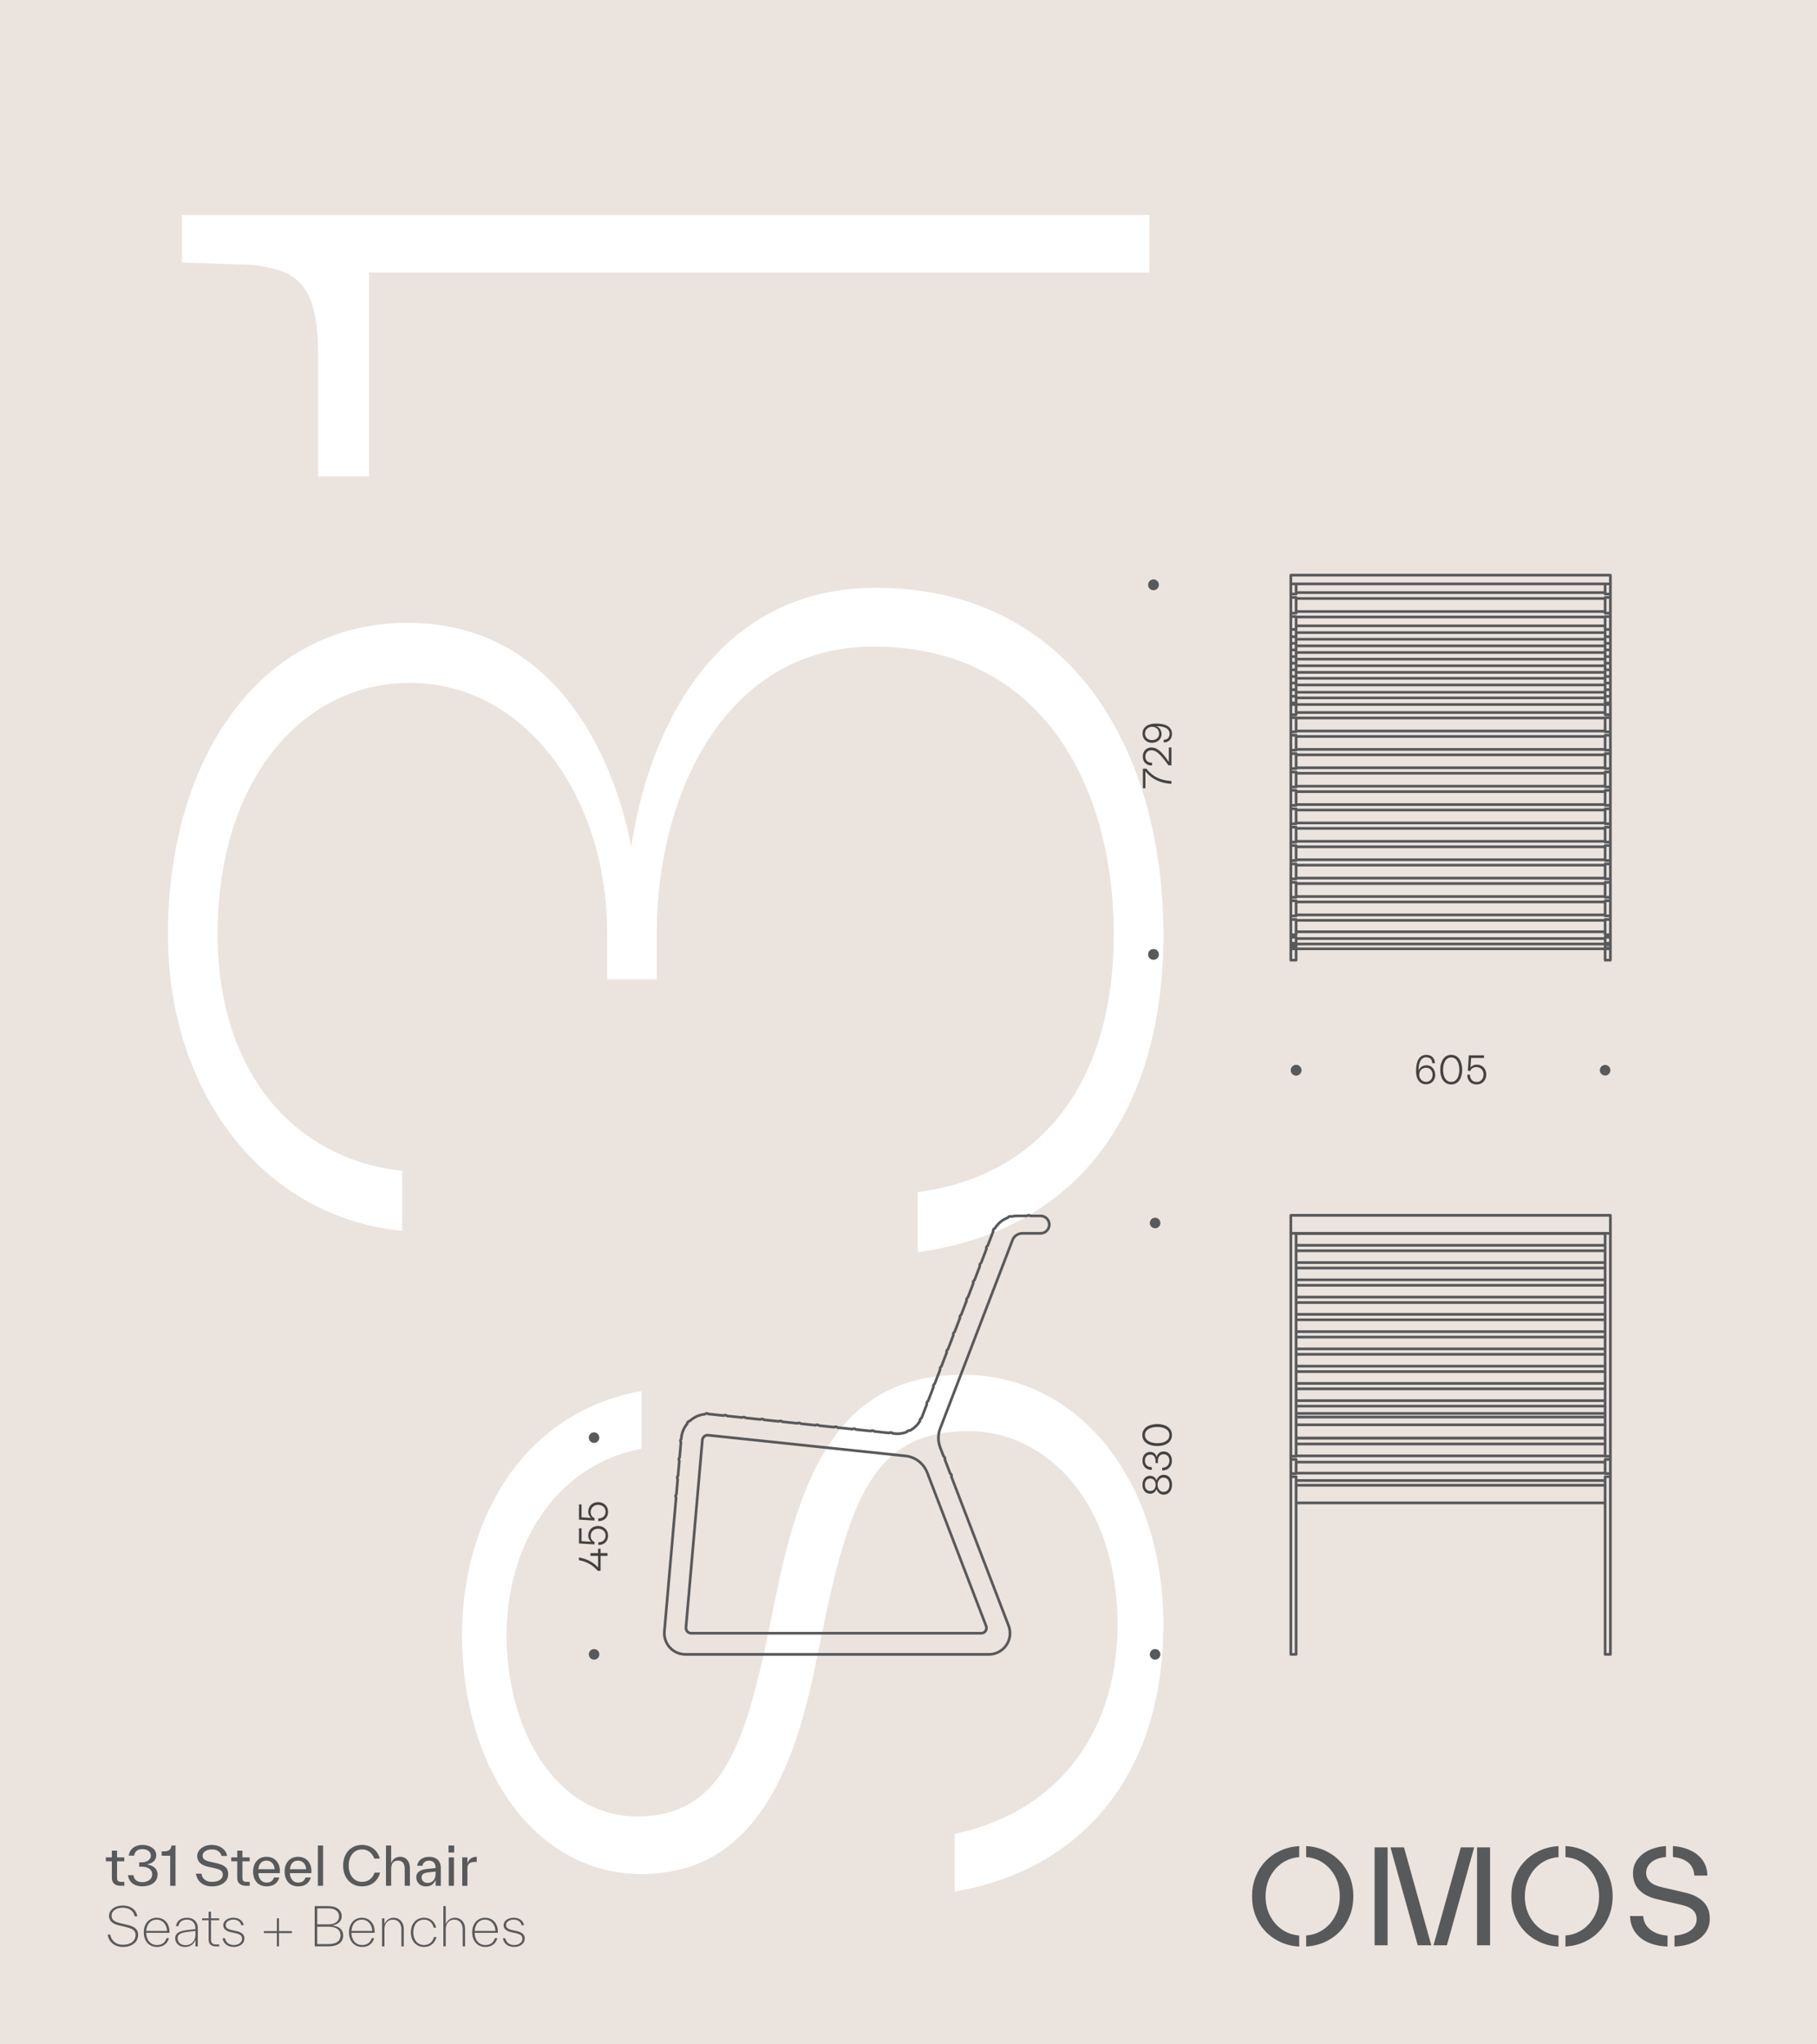 <?xml version="1.0" encoding="UTF-8"?>
<svg id="Layer_1" data-name="Layer 1" xmlns="http://www.w3.org/2000/svg" viewBox="0 0 960 1080">
  <defs>
    <style>
      .cls-1 {
        fill: #58595b;
      }

      .cls-2 {
        fill: #434242;
      }

      .cls-3 {
        fill: #fff;
      }

      .cls-4 {
        fill: #ebe3de;
      }

      .cls-5 {
        fill: none;
        stroke: #58595b;
        stroke-linecap: round;
        stroke-linejoin: round;
        stroke-width: 1.42px;
      }
    </style>
  </defs>
  <rect id="Rectangle_975" data-name="Rectangle 975" class="cls-4" width="960" height="1080"/>
  <g>
    <path class="cls-3" d="M504.37,999.26v-30.41c58.51-12.56,86.09-58.17,86.09-110.38,0-64.78-37.66-102.45-78.69-102.45-46.41,0-60.53,29.74-74.65,93.2l-7.4,35.69c-12.11,56.18-34.3,105.1-90.79,105.1s-94.83-56.18-94.83-126.25c0-60.15,31.61-117.65,94.83-128.89v30.4c-47.08,9.25-71.29,52.88-71.29,98.49,0,49.57,25.56,95.84,69.27,95.84s55.82-37.68,67.25-88.57l7.4-35.69c15.47-72.05,41.03-109.06,97.52-109.06,60.53,0,105.59,55.52,105.59,132.2s-41.03,128.89-110.3,140.79Z"/>
    <path class="cls-3" d="M484.87,661.5v-31.73c65.24-8.59,103.57-58.17,103.57-136.16s-37.66-152.03-127.11-152.03c-78.01,0-114.33,78-114.33,151.36v24.46h-26.23v-24.46c0-72.71-43.72-132.2-104.25-132.2-56.49,0-101.55,50.9-101.55,132.86,0,74.03,41.7,118.98,97.52,124.93v31.73c-73.31-7.27-123.75-72.71-123.75-156.65,0-92.54,48.42-164.58,126.44-164.58s108.95,70.06,118.37,118.32c7.4-51.56,38.33-136.82,129.13-136.82,104.24,0,152,87.25,152,183.09s-47.08,156.65-129.8,167.89Z"/>
    <path class="cls-3" d="M195,143.95v107.74h-26.9v-62.79c0-38.34-10.09-45.61-33.63-48.91l-38.33-1.32v-25.12h511.13v30.4H195Z"/>
  </g>
  <g>
    <path class="cls-1" d="M59.1,992.12v-8.82h-3.16v-2.07h3.16v-3.56h2.74v3.56h3.81v2.07h-3.81v8.82c0,1.6.81,2.04,2.18,2.04h1.68v2.07h-1.96c-2.6,0-4.65-1.26-4.65-4.12Z"/>
    <path class="cls-1" d="M67.64,990.61h2.86c.25,2.18,1.76,3.72,4.7,3.72,2.27,0,5.21-1.12,5.21-4.2,0-2.69-2.49-4-5.54-4h-1.32v-2.3h1.32c3,0,4.84-1.57,4.84-3.56s-1.74-3.42-4.54-3.42c-2.6,0-4.06,1.4-4.26,3.44h-2.86c.34-3.56,3.53-5.66,7.11-5.66,4.03,0,7.39,2.1,7.39,5.4s-2.69,4.48-4.96,4.93c2.3.28,5.66,1.62,5.66,5.26,0,4.2-3.75,6.3-8.06,6.3s-7.17-2.3-7.56-5.94Z"/>
    <path class="cls-1" d="M89.93,980.36h-4.51v-2.3h.95c2.77,0,3.7-.84,4.12-2.46l.17-.64h2.07v21.28h-2.8v-15.88Z"/>
    <path class="cls-1" d="M103.51,989.82h2.94c.39,2.88,2.6,4.34,5.46,4.34,3.75,0,5.8-1.57,5.8-3.78,0-2.32-1.71-2.88-5.12-3.64l-2.66-.59c-3.33-.73-5.74-2.41-5.74-5.6,0-3.39,3.39-5.91,7.67-5.91s7.53,2.35,8.15,5.85h-2.94c-.67-2.44-2.63-3.47-5.21-3.47s-4.82,1.29-4.82,3.25,1.37,2.69,4.65,3.42l2.66.59c4.28.95,6.22,2.46,6.22,5.8,0,3.81-3.44,6.47-8.65,6.47-4.51,0-7.76-2.55-8.4-6.72Z"/>
    <path class="cls-1" d="M125.35,992.12v-8.82h-3.16v-2.07h3.16v-3.56h2.74v3.56h3.81v2.07h-3.81v8.82c0,1.6.81,2.04,2.18,2.04h1.68v2.07h-1.96c-2.6,0-4.65-1.26-4.65-4.12Z"/>
    <path class="cls-1" d="M133.72,988.73c0-4.56,2.66-7.81,7.11-7.81,4.2,0,7.06,2.97,7.06,7.59,0,.28-.03.67-.06,1.04h-11.34c.22,3.25,1.88,4.98,4.37,4.98,2.18,0,3.33-1.01,3.89-2.69h2.8c-.87,3.19-3.3,4.7-6.69,4.7-4.54,0-7.14-3.3-7.14-7.81ZM145.09,987.47c-.17-2.69-1.79-4.54-4.26-4.54s-3.98,1.54-4.31,4.54h8.57Z"/>
    <path class="cls-1" d="M150.38,988.73c0-4.56,2.66-7.81,7.11-7.81,4.2,0,7.06,2.97,7.06,7.59,0,.28-.03.67-.06,1.04h-11.34c.22,3.25,1.88,4.98,4.37,4.98,2.18,0,3.33-1.01,3.89-2.69h2.8c-.87,3.19-3.3,4.7-6.69,4.7-4.54,0-7.14-3.3-7.14-7.81ZM161.75,987.47c-.17-2.69-1.79-4.54-4.26-4.54s-3.98,1.54-4.31,4.54h8.57Z"/>
    <path class="cls-1" d="M167.96,974.95h2.74v21.28h-2.74v-21.28Z"/>
    <path class="cls-1" d="M181.29,985.59c0-6.55,4.2-10.95,9.94-10.95,4.87,0,8.34,2.97,9.44,7.22h-2.94c-1.01-2.77-3.08-4.84-6.5-4.84-4.23,0-7,3.53-7,8.57s2.91,8.57,6.92,8.57c3.44,0,5.68-1.79,6.75-4.87h2.94c-1.43,4.82-4.87,7.25-9.69,7.25-5.6,0-9.86-4.37-9.86-10.95Z"/>
    <path class="cls-1" d="M203.92,974.95h2.74v9.32c.67-1.76,2.13-3.36,4.7-3.36,3.39,0,5.21,2.6,5.21,5.96v9.35h-2.74v-8.93c0-3.05-1.4-4.37-3.58-4.37s-3.58,1.34-3.58,4.42v8.88h-2.74v-21.28Z"/>
    <path class="cls-1" d="M219.93,991.73c0-3.5,3.5-4.17,6.19-4.45l4.03-.42v-.31c0-1.96-1.09-3.61-3.47-3.61-2.1,0-3.28,1.29-3.47,2.72h-2.8c.34-2.83,2.74-4.73,6.27-4.73,4.56,0,6.22,2.86,6.22,5.66v9.66h-2.74v-3.08c-1.04,2.1-2.27,3.39-5.18,3.39s-5.04-2.04-5.04-4.82ZM225.98,994.72c2.77,0,4.17-2.18,4.17-4.87v-1.12l-3,.31c-2.07.22-4.42.5-4.42,2.69,0,1.93,1.51,3,3.25,3Z"/>
    <path class="cls-1" d="M236.98,974.95h2.97v3.7h-2.97v-3.7ZM237.1,981.23h2.74v15.01h-2.74v-15.01Z"/>
    <path class="cls-1" d="M244.21,981.23h2.74v3.22c.67-2.1,2.16-3.53,4.93-3.53v2.72h-.84c-2.74,0-4.09.87-4.09,3.56v9.04h-2.74v-15.01Z"/>
    <path class="cls-1" d="M56.89,1022.02h1.4c.45,3.33,3.22,5.38,6.61,5.38,4.23,0,6.72-2.13,6.72-5.21,0-2.52-1.82-3.47-5.99-4.4l-2.32-.53c-3.02-.67-5.71-1.93-5.71-5.18,0-3,3-5.43,7.22-5.43s7.17,2.16,7.73,5.71h-1.4c-.53-2.94-3.05-4.56-6.33-4.56-3.47,0-5.88,1.76-5.88,4.2s1.82,3.39,5.43,4.17l2.32.53c4.48.98,6.3,2.52,6.3,5.4,0,3.75-3.11,6.44-8.09,6.44-4.26,0-7.42-2.58-8.01-6.52Z"/>
    <path class="cls-1" d="M75.96,1020.81c0-4.65,2.88-7.7,6.8-7.7s6.78,2.86,6.78,7.42c0,.22,0,.28-.03.56h-12.26c.11,4.06,2.44,6.44,5.66,6.44,2.69,0,4.34-1.34,5.07-3.64h1.29c-.87,3.14-3.25,4.65-6.36,4.65-4.03,0-6.94-2.97-6.94-7.73ZM88.25,1020.09c-.11-3.42-2.32-5.99-5.49-5.99s-5.24,2.38-5.49,5.99h10.98Z"/>
    <path class="cls-1" d="M92.56,1023.92c0-3.3,3.53-3.95,6.44-4.31l4.26-.5v-.36c0-2.3-1.26-4.65-4.48-4.65-2.91,0-4.31,1.68-4.48,3.44h-1.29c.25-2.52,2.3-4.42,5.77-4.42,4.12,0,5.74,2.83,5.74,5.38v9.74h-1.26v-3.44c-.87,2.1-2.49,3.75-5.63,3.75-2.91,0-5.07-1.96-5.07-4.62ZM97.97,1027.62c3.47,0,5.29-2.52,5.29-5.68v-1.85l-3.47.39c-3.08.36-5.94.84-5.94,3.44,0,2.32,1.9,3.7,4.12,3.7Z"/>
    <path class="cls-1" d="M110.23,1024.68v-10.25h-3.44v-1.01h3.44v-3.5h1.26v3.5h4.31v1.01h-4.31v10.25c0,1.82.9,2.55,2.6,2.55h1.74v1.01h-1.85c-2.3,0-3.75-1.18-3.75-3.56Z"/>
    <path class="cls-1" d="M117.57,1023.95h1.29c.53,2.44,2.46,3.58,4.68,3.58,2.74,0,4.34-1.57,4.34-3.28,0-1.93-1.26-2.52-3.95-3.11l-1.51-.31c-2.38-.5-4.45-1.43-4.45-3.78s2.38-3.95,5.35-3.95c2.55,0,4.98,1.32,5.46,3.95h-1.29c-.39-1.96-2.24-2.97-4.17-2.97-2.1,0-4.06,1.06-4.06,2.88s1.6,2.32,3.75,2.8l1.51.31c3.05.64,4.62,1.71,4.62,4.06,0,2.52-2.35,4.4-5.6,4.4s-5.46-1.71-5.96-4.59Z"/>
    <path class="cls-1" d="M146.29,1021.21h-6.86v-1.04h6.86v-6.75h1.09v6.75h6.86v1.04h-6.86v7.03h-1.09v-7.03Z"/>
    <path class="cls-1" d="M166.29,1006.95h7.14c4.54,0,7.11,2.18,7.11,5.32,0,2.91-2.21,4.51-5.24,4.96,3.78.22,6.02,2.13,6.02,5.26,0,3.64-2.83,5.74-7.9,5.74h-7.14v-21.28ZM173.43,1016.61c3.56,0,5.71-1.57,5.71-4.23s-2.16-4.23-5.71-4.23h-5.82v8.46h5.82ZM173.45,1027.03c4.37,0,6.47-1.74,6.47-4.59s-2.13-4.62-6.47-4.62h-5.85v9.21h5.85Z"/>
    <path class="cls-1" d="M184.37,1020.81c0-4.65,2.88-7.7,6.8-7.7s6.78,2.86,6.78,7.42c0,.22,0,.28-.03.56h-12.26c.11,4.06,2.44,6.44,5.66,6.44,2.69,0,4.34-1.34,5.07-3.64h1.29c-.87,3.14-3.25,4.65-6.36,4.65-4.03,0-6.94-2.97-6.94-7.73ZM196.67,1020.09c-.11-3.42-2.32-5.99-5.49-5.99s-5.24,2.38-5.49,5.99h10.98Z"/>
    <path class="cls-1" d="M201.85,1013.42h1.26v3.14c.76-2.02,2.49-3.44,4.87-3.44,3,0,5.35,2.27,5.35,5.85v9.27h-1.26v-9.04c0-3.3-1.96-5.1-4.48-5.1s-4.48,1.82-4.48,5.12v9.02h-1.26v-14.81Z"/>
    <path class="cls-1" d="M217.08,1020.81c0-4.62,2.83-7.7,7-7.7,3.33,0,5.57,2.07,6.38,5.21h-1.32c-.64-2.46-2.35-4.23-5.07-4.23-3.53,0-5.71,2.77-5.71,6.72s2.18,6.72,5.71,6.72c2.69,0,4.51-1.65,5.24-4.23h1.32c-.84,3.22-3.3,5.24-6.55,5.24-4.17,0-7-3.08-7-7.73Z"/>
    <path class="cls-1" d="M234.24,1006.95h1.26v9.6c.76-2.02,2.49-3.44,4.87-3.44,3,0,5.35,2.27,5.35,5.85v9.27h-1.26v-9.04c0-3.3-1.96-5.1-4.48-5.1s-4.48,1.82-4.48,5.12v9.02h-1.26v-21.28Z"/>
    <path class="cls-1" d="M249.47,1020.81c0-4.65,2.88-7.7,6.8-7.7s6.78,2.86,6.78,7.42c0,.22,0,.28-.03.56h-12.26c.11,4.06,2.44,6.44,5.66,6.44,2.69,0,4.34-1.34,5.07-3.64h1.29c-.87,3.14-3.25,4.65-6.36,4.65-4.03,0-6.94-2.97-6.94-7.73ZM261.76,1020.09c-.11-3.42-2.32-5.99-5.49-5.99s-5.24,2.38-5.49,5.99h10.98Z"/>
    <path class="cls-1" d="M265.68,1023.95h1.29c.53,2.44,2.46,3.58,4.68,3.58,2.74,0,4.34-1.57,4.34-3.28,0-1.93-1.26-2.52-3.95-3.11l-1.51-.31c-2.38-.5-4.45-1.43-4.45-3.78s2.38-3.95,5.35-3.95c2.55,0,4.98,1.32,5.46,3.95h-1.29c-.39-1.96-2.24-2.97-4.17-2.97-2.1,0-4.06,1.06-4.06,2.88s1.6,2.32,3.75,2.8l1.51.31c3.05.64,4.62,1.71,4.62,4.06,0,2.52-2.35,4.4-5.6,4.4s-5.46-1.71-5.96-4.59Z"/>
  </g>
  <g>
    <path class="cls-2" d="M748.16,565.67c0-5.17,1.74-8.4,5.44-8.4,3.21,0,4.53,2.27,4.53,4.38h-1.41c-.04-1.75-1.03-3.11-3.19-3.11-2.79,0-4.08,2.84-4.04,7.19.4-1.77,2.23-2.97,4.13-2.95,3.35.02,4.68,2.79,4.68,5.08,0,2.68-1.81,4.95-4.91,4.95-2.48,0-5.24-1.63-5.24-7.15ZM756.89,567.8c0-2.06-1.29-3.74-3.37-3.74-1.76,0-3.66,1.09-3.68,3.81,0,1.52,1.16,3.65,3.61,3.65,2.05,0,3.44-1.61,3.44-3.72Z"/>
    <path class="cls-2" d="M760.94,565.15c0-4.24,1.92-7.9,5.8-7.9s5.8,3.65,5.8,7.9-1.9,7.74-5.8,7.74-5.8-3.49-5.8-7.74ZM771.03,565.19c0-3.06-1.09-6.56-4.28-6.56s-4.31,3.49-4.31,6.56,1.14,6.35,4.31,6.35,4.28-3.4,4.28-6.35Z"/>
    <path class="cls-2" d="M775.24,567.73h1.41c-.02,1.7.8,3.86,3.59,3.86,2.3,0,3.57-1.88,3.57-3.99,0-1.68-1.03-3.88-3.86-3.88-1.72,0-2.74,1-3.19,2.09l-1.23-.16.49-8.12h8.03v1.36h-6.8l-.33,5.08c.56-.75,1.67-1.54,3.28-1.54,3.21,0,5.06,2.38,5.06,5.22s-1.94,5.24-5.02,5.24c-3.7,0-5.13-2.77-5-5.15Z"/>
  </g>
  <g>
    <path class="cls-2" d="M605.68,406.11c3.63,4.53,7.8,6.16,13.23,6.51v1.47c-5.36-.31-10.26-2.21-13.75-6.69v9.01h-1.32v-10.31h1.84Z"/>
    <path class="cls-2" d="M608.31,394.89c2.75-.02,5.2,1.67,9.24,7.61v-7.61h1.36v9.44h-1.54c-4.67-6.49-6.74-7.99-9.05-7.99-1.88,0-3.18,1.32-3.18,3.35,0,2.25,1.61,3.3,3.56,3.26v1.45c-2.06.13-4.88-1.07-4.9-4.8,0-2.65,1.79-4.71,4.51-4.71Z"/>
    <path class="cls-2" d="M610.81,382.26c5.17,0,8.4,1.74,8.4,5.44,0,3.21-2.27,4.53-4.38,4.53v-1.41c1.75-.04,3.11-1.03,3.11-3.19,0-2.79-2.86-4.08-7.21-4.04,1.77.4,2.97,2.23,2.97,4.13-.05,3.35-2.79,4.69-5.08,4.69-2.68,0-4.97-1.83-4.97-4.91,0-2.48,1.66-5.24,7.17-5.24ZM608.67,390.99c2.06,0,3.74-1.29,3.74-3.37,0-1.76-1.09-3.68-3.81-3.68-1.52,0-3.68,1.16-3.65,3.59,0,2.07,1.59,3.46,3.72,3.46Z"/>
  </g>
  <g>
    <path class="cls-2" d="M614.8,789.61c-1.86,0-3.27-1.36-3.77-2.92-.52,1.41-1.68,2.43-3.38,2.43-2.43,0-4.04-1.96-4.04-4.75.02-2.86,1.66-4.75,4.04-4.75,1.7,0,2.86,1.03,3.38,2.43.5-1.61,1.93-2.95,3.77-2.95,2.65,0,4.47,2.16,4.42,5.2.05,3.12-1.77,5.33-4.42,5.31ZM607.76,781.09c-1.52,0-2.86.94-2.86,3.26s1.36,3.3,2.86,3.3c1.72,0,2.81-1.29,2.81-3.28s-1.16-3.28-2.81-3.28ZM614.73,780.6c-1.63,0-3.13,1.32-3.13,3.75s1.5,3.79,3.13,3.79c1.82,0,3.15-1.32,3.15-3.77s-1.38-3.77-3.15-3.77Z"/>
    <path class="cls-2" d="M607.67,767.01c1.77,0,3.02,1.05,3.47,2.61.41-1.7,1.82-2.83,3.7-2.83,2.5,0,4.33,1.96,4.33,4.77,0,3.68-2.61,5.35-5.15,5.24v-1.41c1.7.02,3.83-.94,3.83-3.81,0-1.99-1.25-3.35-3.11-3.32-1.59,0-2.93,1.07-2.95,3.5v1.14h-1.27v-1.21c-.04-2.19-1.25-3.26-2.75-3.23-1.59.02-2.86.98-2.86,3.17,0,2.7,2.02,3.46,3.63,3.44v1.43c-2.4.09-4.92-1.32-4.92-4.91,0-2.83,1.72-4.57,4.04-4.57Z"/>
    <path class="cls-2" d="M611.44,763.92c-4.24,0-7.9-1.92-7.9-5.8s3.65-5.8,7.9-5.8,7.74,1.9,7.74,5.8-3.49,5.8-7.74,5.8ZM611.49,753.83c-3.06,0-6.56,1.09-6.56,4.28s3.49,4.31,6.56,4.31,6.35-1.14,6.35-4.31-3.4-4.28-6.35-4.28Z"/>
  </g>
  <g>
    <path class="cls-2" d="M317.32,821.94v7.92h-1.45c-2.65-3.03-5.9-4.93-10.01-5.64v-1.43c4.24.67,7.76,2.61,10.12,5.29v-6.13h-4.02v-1.47h4.02v-2.34h1.34v2.34h3.63v1.47h-3.63Z"/>
    <path class="cls-2" d="M316.1,816.17v-1.41c1.7.02,3.86-.8,3.86-3.59,0-2.3-1.88-3.57-3.99-3.57-1.68,0-3.88,1.03-3.88,3.86,0,1.72,1,2.74,2.09,3.19l-.16,1.23-8.12-.49v-8.03h1.36v6.8l5.08.33c-.75-.56-1.54-1.67-1.54-3.28,0-3.21,2.38-5.06,5.22-5.06s5.24,1.94,5.24,5.02c0,3.7-2.77,5.13-5.15,5Z"/>
    <path class="cls-2" d="M316.1,803.57v-1.41c1.7.02,3.86-.8,3.86-3.59,0-2.3-1.88-3.57-3.99-3.57-1.68,0-3.88,1.03-3.88,3.86,0,1.72,1,2.74,2.09,3.19l-.16,1.23-8.12-.49v-8.03h1.36v6.8l5.08.33c-.75-.56-1.54-1.67-1.54-3.28,0-3.21,2.38-5.06,5.22-5.06s5.24,1.94,5.24,5.02c0,3.7-2.77,5.13-5.15,5Z"/>
  </g>
  <path class="cls-1" d="M682,565.38l.06.56.17.54.27.49.37.43.45.35.51.25.55.14.56.03.56-.09.53-.2.48-.3.41-.39.32-.46.22-.52.11-.55v-.56l-.11-.55-.22-.52-.32-.46-.41-.39-.48-.3-.53-.2-.56-.09-.56.03-.55.14-.51.25-.45.35-.37.43-.27.49-.17.54-.06.56h2.79"/>
  <path class="cls-1" d="M850.84,565.38l-.06-.56-.17-.54-.27-.49-.37-.43-.45-.35-.51-.25-.54-.14-.56-.03-.56.09-.53.2-.48.3-.41.39-.32.46-.22.52-.11.55v.56l.11.55.22.52.32.46.41.39.48.3.53.2.56.09.56-.03.54-.14.51-.25.45-.35.37-.43.27-.49.17-.54.06-.56h-2.79M682,565.38l.06.56.17.54.27.49.37.43.45.35.51.25.55.14.56.03.56-.09.53-.2.48-.3.41-.39.32-.46.22-.52.11-.55v-.56l-.11-.55-.22-.52-.32-.46-.41-.39-.48-.3-.53-.2-.56-.09-.56.03-.55.14-.51.25-.45.35-.37.43-.27.49-.17.54-.06.56h2.79"/>
  <path class="cls-1" d="M609.43,306.15l-.56.06-.54.17-.49.27-.43.37-.35.45-.25.51-.14.55-.03.56.09.56.2.53.3.48.39.41.46.32.52.22.55.11h.56l.55-.11.52-.22.46-.32.39-.41.3-.48.2-.53.09-.56-.03-.56-.14-.55-.25-.51-.35-.45-.43-.37-.49-.27-.54-.17-.56-.06v2.79M609.43,506.99l.56-.06.54-.17.49-.27.43-.37.35-.45.25-.51.14-.55.03-.56-.09-.56-.2-.53-.3-.48-.39-.41-.46-.32-.52-.22-.55-.11h-.56l-.55.11-.52.22-.46.32-.39.41-.3.48-.2.53-.09.56.03.56.14.55.25.51.35.45.43.37.49.27.54.17.56.06v-2.79"/>
  <path class="cls-1" d="M609.43,306.15l-.56.06-.54.17-.49.27-.43.37-.35.45-.25.51-.14.55-.03.56.09.56.2.53.3.48.39.41.46.32.52.22.55.11h.56l.55-.11.52-.22.46-.32.39-.41.3-.48.2-.53.09-.56-.03-.56-.14-.55-.25-.51-.35-.45-.43-.37-.49-.27-.54-.17-.56-.06v2.79M609.43,506.99l.56-.06.54-.17.49-.27.43-.37.35-.45.25-.51.14-.55.03-.56-.09-.56-.2-.53-.3-.48-.39-.41-.46-.32-.52-.22-.55-.11h-.56l-.55.11-.52.22-.46.32-.39.41-.3.48-.2.53-.09.56.03.56.14.55.25.51.35.45.43.37.49.27.54.17.56.06v-2.79"/>
  <path class="cls-1" d="M313.87,876.76l.56-.06.54-.17.49-.27.43-.37.35-.45.25-.51.14-.54.03-.57-.08-.56-.2-.53-.3-.48-.39-.41-.46-.32-.52-.22-.55-.12h-.56l-.55.12-.52.22-.46.32-.39.41-.3.48-.2.53-.08.56.03.57.14.54.25.51.35.45.43.37.49.27.54.17.56.06v-2.79M313.87,756.7l-.56.05-.54.17-.49.27-.43.37-.35.45-.25.51-.14.54-.03.56.08.56.2.53.3.48.39.41.46.32.52.22.55.12h.56l.55-.12.52-.22.46-.32.39-.41.3-.48.2-.53.08-.56-.03-.56-.14-.54-.25-.51-.35-.45-.43-.37-.49-.27-.54-.17-.56-.05v2.79M610.29,876.76l.56-.06.54-.17.49-.27.43-.37.35-.45.25-.51.14-.54.03-.57-.09-.56-.2-.53-.3-.48-.39-.41-.46-.32-.52-.22-.55-.12h-.56l-.55.12-.52.22-.46.32-.39.41-.3.48-.2.53-.09.56.03.57.14.54.25.51.35.45.43.37.49.27.54.17.56.06v-2.79M610.29,643.3l-.56.06-.54.17-.49.27-.43.37-.35.45-.25.51-.14.55-.03.56.09.56.2.53.3.48.39.41.46.32.52.22.55.11h.56l.55-.11.52-.22.46-.32.39-.41.3-.48.2-.53.09-.56-.03-.56-.14-.55-.25-.51-.35-.45-.43-.37-.49-.27-.54-.17-.56-.06v2.79"/>
  <path class="cls-5" d="M850.84,754.65v10M848.05,764.64v-10M682,764.64v-10M684.79,764.64v-10M850.84,769.31v-4.66M848.05,769.31v-4.66M682,769.31v-4.66M684.79,769.31v-4.66M682,769.31v1.69M850.84,769.31v1.69M684.79,769.31h-2.79M850.84,769.31h-2.79M850.84,778.43v-7.43M848.05,778.43v-7.43M848.05,770.99h2.79M682,778.43v-7.43M684.79,778.43v-7.43M682,770.99h2.79M682,778.43v1.69M850.84,778.43v1.69M684.79,778.43h-2.79M850.84,778.43h-2.79M850.84,858.81v-78.7M848.05,858.81v-71.18M848.05,787.63v-7.52M848.05,780.11h2.79M682,858.81v-78.7M684.79,787.63v-7.52M684.79,858.81v-71.18M682,780.11h2.79M850.84,858.81v15.16M848.05,873.97v-15.16M850.84,873.97h-2.79M682,873.97v-15.16M684.79,873.97v-15.16M684.79,873.97h-2.79M850.84,754.65v-99.51M848.05,754.65v-99.51M682,754.65v-99.51M684.79,754.65v-99.51M850.84,651.55v3.58M848.05,655.13v-3.58M682,655.13v-3.58M684.79,655.13v-3.58M682,642.34v-.32M850.84,642.34v-.32M848.05,651.55h2.79M850.84,651.55v-9.21M682,651.55v-9.21M684.79,651.55h-2.79M684.79,782.13h163.26M684.79,772.41h163.26M848.05,759.8h-163.26M848.05,746.69h-163.26M848.05,748.62h-163.26M848.05,752.7h-163.26M684.79,759.66h163.26M684.79,762.83h163.26M848.05,739.94h-163.26M684.79,742.82h163.26M848.05,730.83h-163.26M684.79,733.7h163.26M848.05,769.11h-163.26M848.05,721.71h-163.26M684.79,724.58h163.26M848.05,778.23h-163.26M848.05,712.59h-163.26M684.79,715.47h163.26M848.05,784.64h-163.26M684.79,793.96h163.26M848.05,703.47h-163.26M684.79,706.35h163.26M848.05,694.35h-163.26M684.79,697.23h163.26M848.05,685.23h-163.26M684.79,688.11h163.26M848.05,676.11h-163.26M684.79,678.99h163.26M848.05,666.99h-163.26M684.79,669.87h163.26M848.05,657.87h-163.26M684.79,660.75h163.26M684.79,651.67h163.26M850.84,642.02h-168.84M684.79,651.55h163.26"/>
  <path class="cls-5" d="M850.84,507.18v.04M848.05,507.18v.04M682,507.22v-.04M684.79,507.18v.04M682,501.24v5.93M684.79,501.24v5.93M850.84,501.24v5.93M848.05,501.24v5.93M682,501.24h0v-.4M850.84,501.24h0v-.4M682,500.39v.45M684.79,500.39v.45M684.79,500.84h-2.79M850.84,500.39v.45M848.05,500.39v.45M850.84,500.84h-2.79M682,499.99v.4h0M850.84,499.99v.4h0M850.84,499.54v.45M848.05,499.54v.45M682,499.54v.45M684.79,499.54v.45M684.79,499.99h-2.79M682,499.14v.4h0M850.84,499.14v.4h0M850.84,498.69v.45M848.05,498.69v.45M850.84,499.14h-2.79M682,498.69v.45M684.79,498.69v.45M684.79,499.14h-2.79M682,498.29v.4h0M850.84,498.29v.4h0M850.84,498.24v.04M848.05,498.24v.04M850.84,498.29h-2.79M682,498.24v.04M684.79,498.24v.04M684.79,498.29h-2.79M682,385.54v1.06M684.79,385.54v1.06M850.84,385.54v1.06M848.05,385.54v1.06M682,386.6v1.8M850.84,386.6v1.8M684.79,386.6h-2.79M850.84,386.6h-2.79M682,385.54v-6.42M684.79,379.11v6.42M850.84,379.11v6.42M848.05,379.11v6.42M682,388.4v7.91M684.79,388.4v7.91M682,388.4h2.79M850.84,388.4v7.91M848.05,388.4v7.91M848.05,388.4h2.79M682,396.31v1.8M850.84,396.31v1.8M684.79,396.31h-2.79M850.84,396.31h-2.79M682,377.53v1.58M850.84,377.53v1.58M848.05,379.11h2.79M684.79,379.11h-2.79M682,398.11v7.91M684.79,398.11v7.91M682,398.11h2.79M850.84,398.11v7.91M848.05,398.11v7.91M848.05,398.11h2.79M682,406.03v1.8M850.84,406.03v1.8M684.79,406.03h-2.79M850.84,406.03h-2.79M682,407.83v7.92M684.79,407.83v7.92M682,407.83h2.79M850.84,407.83v7.92M848.05,407.83v7.92M848.05,407.83h2.79M682,415.74v1.8M850.84,415.74v1.8M684.79,415.74h-2.79M850.84,415.74h-2.79M682,417.54v7.91M684.79,417.54v7.91M682,417.54h2.79M850.84,417.54v7.91M848.05,417.54v7.91M848.05,417.54h2.79M682,425.45v1.8M850.84,425.45v1.8M684.79,425.45h-2.79M850.84,425.45h-2.79M682,427.25v7.91M684.79,427.25v7.91M682,427.25h2.79M850.84,427.25v7.91M848.05,427.25v7.91M848.05,427.25h2.79M850.84,495.11v3.13M848.05,495.11v3.13M682,498.24v-3.13M684.79,495.11v3.13M682,435.17v1.8M850.84,435.17v1.8M684.79,435.17h-2.79M850.84,435.17h-2.79M682,436.97v7.91M684.79,436.97v7.91M682,436.97h2.79M850.84,436.97v7.91M848.05,436.97v7.91M848.05,436.97h2.79M682,493.81v1.3M850.84,493.81v1.3M850.84,495.11h-2.79M682,495.11h2.79M682,377.53v-5.37M684.79,372.16v5.37M682,377.53h2.79M850.84,372.16v5.37M848.05,372.16v5.37M850.84,377.53h-2.79M682,444.88v1.8M850.84,444.88v1.8M684.79,444.88h-2.79M850.84,444.88h-2.79M682,446.68v7.91M684.79,446.68v7.91M682,446.68h2.79M850.84,446.68v7.91M848.05,446.68v7.91M848.05,446.68h2.79M682,454.6v1.8M850.84,454.6v1.8M684.79,454.6h-2.79M850.84,454.6h-2.79M682,456.4v7.91M684.79,456.4v7.91M682,456.4h2.79M850.84,456.4v7.91M848.05,456.4v7.91M848.05,456.4h2.79M682,371.35v.83M850.84,371.35v.83M682,464.31v1.8M850.84,464.31v1.8M684.79,464.31h-2.79M850.84,464.31h-2.79M682,371.35v-.3M684.79,371.05v.3M682,371.35h2.79M850.84,371.05v.3M848.05,371.05v.3M850.84,371.35h-2.79M850.84,466.11v7.91M848.05,466.11v7.91M848.05,466.11h2.79M682,466.11v7.91M684.79,466.11v7.91M682,466.11h2.79M682,474.02v1.8M850.84,474.02v1.8M684.79,474.02h-2.79M850.84,474.02h-2.79M850.84,475.83v7.06M848.05,475.83v7.06M848.05,475.83h2.79M682,475.83v7.06M684.79,475.83v7.06M682,475.83h2.79M850.84,485.75v8.07M848.05,485.75v8.07M848.05,493.81h2.79M682,493.81v-8.07M684.79,485.75v8.07M684.79,493.81h-2.79M850.84,482.89v.98M848.05,482.89v.98M682,483.86v-.98M684.79,482.89v.98M682,483.86v1.89M850.84,483.86v1.89M682,485.75h2.79M684.79,483.86h-2.79M848.05,485.75h2.79M850.84,483.86h-2.79M850.84,368.58v2.47M848.05,368.58v2.47M682,368.58v2.47M684.79,368.58v2.47M682,367.86v.72M850.84,367.86v.72M682,365.08v2.78M684.79,365.08v2.78M684.79,367.86h-2.79M850.84,365.08v2.78M848.05,365.08v2.78M850.84,367.86h-2.79M682,364.36v.72h0M850.84,364.36v.72h0M682,361.58v2.78M684.79,361.58v2.78M684.79,364.36h-2.79M850.84,361.58v2.78M848.05,361.58v2.78M850.84,364.36h-2.79M682,360.86v.72M850.84,360.86v.72M682,358.08v2.78M684.79,358.08v2.78M684.79,360.86h-2.79M850.84,358.08v2.78M848.05,358.08v2.78M850.84,360.86h-2.79M682,357.36v.72M850.84,357.36v.72M682,354.58v2.78M684.79,354.58v2.78M684.79,357.36h-2.79M850.84,354.58v2.78M848.05,354.58v2.78M850.84,357.36h-2.79M682,353.86v.72M850.84,353.86v.72M682,351.08v2.78M684.79,351.08v2.78M684.79,353.86h-2.79M850.84,351.08v2.78M848.05,351.08v2.78M850.84,353.86h-2.79M682,350.36v.72M850.84,350.36v.72M682,347.58v2.78M684.79,347.58v2.78M684.79,350.36h-2.79M850.84,347.58v2.78M848.05,347.58v2.78M850.84,350.36h-2.79M682,346.86v.72h0M850.84,346.86v.72h0M682,344.08v2.78M684.79,344.08v2.78M684.79,346.86h-2.79M850.84,344.08v2.78M848.05,344.08v2.78M850.84,346.86h-2.79M682,343.36v.72M850.84,343.36v.72M682,340.58v2.78M684.79,340.58v2.78M684.79,343.36h-2.79M850.84,340.58v2.78M848.05,340.58v2.78M850.84,343.36h-2.79M682,339.86v.72M850.84,339.86v.72M682,337.08v2.78M684.79,337.08v2.78M684.79,339.86h-2.79M850.84,337.08v2.78M848.05,337.08v2.78M850.84,339.86h-2.79M682,336.36v.72M850.84,336.36v.72M682,333.76v2.6M684.79,333.76v2.6M684.79,336.36h-2.79M850.84,333.76v2.6M848.05,333.76v2.6M850.84,336.36h-2.79M682,333.76v-.27h0M684.79,333.48h0v.28M850.84,333.48h0v.28M848.05,333.48h0v.28M682,332.56v.91h0M850.84,332.56v.91h0M682,332.56v-6.83M684.79,325.72v6.83M684.79,332.56h-2.79M850.84,325.72v6.83M848.05,325.72v6.83M850.84,332.56h-2.79M682,323.92v1.8M850.84,323.92v1.8M682,325.72h2.79M848.05,325.72h2.79M682,308.46v5.37M684.79,308.46v5.37M682,303.85h0v4.61M850.84,303.85h0v4.61M850.84,308.46v5.37M848.05,308.46v5.37M850.84,320.73v3.19M848.05,320.73v3.19M850.84,323.92h-2.79M682,323.92v-3.19M684.79,320.73v3.19M684.79,323.92h-2.79M682,315.64v5.09M684.79,315.64v5.09M850.84,315.64v5.09M848.05,315.64v5.09M682,313.83v1.81M850.84,313.83v1.81M682,315.64h2.79M684.79,313.83h-2.79M848.05,315.64h2.79M850.84,313.83h-2.79M848.05,507.22h2.79M682,507.22h2.79M682,501.24h168.84M684.79,358.34h163.26M684.79,361.84h163.26M684.79,368.68h163.26M682,498.69h168.84M848.05,495.82h-163.26M684.79,389.06h163.26M848.05,386.18h-163.26M684.79,398.77h163.26M848.05,395.89h-163.26M684.79,379.29h163.26M848.05,376.41h-163.26M684.79,408.48h163.26M848.05,405.61h-163.26M684.79,418.2h163.26M848.05,415.32h-163.26M684.79,427.91h163.26M848.05,425.04h-163.26M684.79,437.62h163.26M848.05,434.75h-163.26M848.05,492.24h-163.26M684.79,447.34h163.26M848.05,444.46h-163.26M684.79,457.05h163.26M848.05,454.18h-163.26M682,372.18h168.84M684.79,466.77h163.26M848.05,463.89h-163.26M684.79,476.48h163.26M848.05,473.61h-163.26M684.79,486.21h163.26M848.05,483.33h-163.26M848.05,365.71h-163.26M848.05,355.2h-163.26M848.05,351.71h-163.26M848.05,348.2h-163.26M848.05,344.7h-163.26M848.05,341.2h-163.26M848.05,337.7h-163.26M848.05,334.2h-163.26M848.05,330.61h-163.26M684.79,325.94h163.26M848.05,323.06h-163.26M684.79,313.06h163.26M850.84,303.85h-168.84M850.84,308.46h-168.84M684.79,316.17h163.26"/>
  <path class="cls-5" d="M357.21,791.23l-6.18,70.61M351.03,861.84l-.04,1.09.06,1.09.17,1.07.27,1.05.37,1.02.47.98.57.93.65.87.73.8.81.73.88.65.93.55.99.46,1.03.36,1.06.27,1.07.16,1.09.06M358.06,781.5l-.69,7.93M357.21,791.23l-.12-.21-.08-.23-.04-.24v-.24l.04-.24.08-.23.12-.21.16-.19M362.15,873.98h160.31M522.46,873.98l1.08-.05,1.07-.16,1.05-.26,1.02-.36.98-.46.93-.55.87-.63.81-.72.73-.79.66-.86.57-.92.48-.97.38-1.01.28-1.04.18-1.06.07-1.08-.03-1.08-.13-1.07-.24-1.06-.34-1.03M532.88,858.81l-30.21-78.7M502.03,778.42l.2.14.18.17.14.2.11.22.07.23.03.25v.24s-.07.24-.07.24M502.03,778.42l-2.85-7.43M498.52,769.3l.2.14.18.17.14.2.1.22.07.23.03.24v.24s-.07.24-.07.24M498.52,769.3l-1.79-4.66M496.74,764.65l-.41-1.21-.29-1.24-.17-1.27-.06-1.28.06-1.27.17-1.27.29-1.24.41-1.21M496.74,754.65l38.2-99.51M534.93,655.14l.31-.68.4-.63.48-.57.55-.5.62-.42.66-.34.71-.24.73-.15.74-.05M540.14,651.55h9.61M549.76,651.55l.69-.05.67-.16.64-.25.6-.34.54-.43.47-.51.39-.57.3-.62.21-.66.1-.68v-.68l-.1-.68-.21-.66-.3-.62-.39-.57-.47-.51-.54-.43-.6-.34-.64-.25-.67-.15-.69-.05M549.76,642.34h-5.38M544.38,642.34l-.2-.14-.22-.1-.24-.06-.24-.02-.24.02-.24.06-.22.1-.2.14M542.57,642.34h-5.09M537.48,642.34h-.4s-.4.02-.4.02l-.4.03-.4.04-.4.05-.4.06-.39.08-.4.08M534.29,642.71l-.24-.08-.25-.04h-.26s-.25.06-.25.06l-.24.1-.22.14-.19.17-.15.21M532.49,643.27l-1.03.44-1,.53-.95.6-.9.68-.84.75-.77.82-.71.88-.63.93M525.65,648.89l-.23.11-.21.15-.18.19-.14.21-.1.24-.06.25v.26s.02.25.02.25M524.76,650.55l-.04.1-.04.09-.04.1-.04.09-.04.1-.04.09-.04.1-.04.09M524.45,651.3l-2.6,6.77M521.85,658.07l-.2.14-.17.17-.14.2-.11.22-.07.24-.03.24v.24s.07.24.07.24M521.2,659.76l-2.85,7.43M518.35,667.19l-.2.14-.18.17-.14.2-.11.22-.07.24-.03.24v.24s.07.24.07.24M517.7,668.88l-2.85,7.43M514.85,676.3l-.2.14-.17.17-.14.2-.1.22-.07.24-.03.24v.24s.07.24.07.24M514.2,678l-2.85,7.43M511.35,685.42l-.2.14-.17.17-.14.2-.1.22-.07.23-.03.24v.24s.07.24.07.24M510.7,687.12l-2.85,7.43M507.85,694.54l-.2.14-.18.17-.14.2-.1.22-.07.24-.03.24v.24s.07.24.07.24M507.2,696.23l-2.85,7.43M504.35,703.66l-.2.14-.17.17-.14.2-.11.22-.07.24-.03.24v.24s.07.24.07.24M503.7,705.35l-2.85,7.43M500.85,712.78l-.2.14-.17.17-.14.2-.11.22-.07.24-.03.24v.24s.07.24.07.24M500.2,714.47l-2.85,7.43M497.35,721.9l-.2.14-.17.17-.14.2-.1.22-.07.23-.02.24v.24s.07.24.07.24M496.7,723.59l-2.85,7.43M493.85,731.02l-.2.14-.17.18-.14.2-.1.21-.07.23-.03.24v.24s.07.24.07.24M493.2,732.71l-2.85,7.43M490.35,740.14l-.2.14-.18.18-.14.2-.1.22-.07.23-.03.24v.25s.07.23.07.23M489.7,741.83l-2.54,6.62M487.16,748.44l-.03.09-.04.09-.04.09-.04.09-.04.09-.04.09-.04.09-.04.09M486.86,749.16l-.2.11-.18.15-.15.17-.13.2-.09.21-.06.23-.02.23.02.24M486.05,750.7l-.51.78-.56.74-.61.71-.66.66-.7.62-.74.57-.78.52-.81.46M480.68,755.76l-.23-.03h-.23s-.23.04-.23.04l-.22.08-.21.11-.18.14-.16.18-.13.2M479.09,756.48l-.77.27-.79.22-.8.18-.81.13-.81.09-.82.03h-.82s-.81-.07-.81-.07M472.68,757.32l-1.07-.11M471.61,757.2l-.19-.16-.21-.12-.23-.09-.24-.05h-.24s-.24.03-.24.03l-.23.08-.21.11M469.81,757.02l-7.91-.83M461.9,756.18l-.19-.16-.21-.12-.23-.09-.24-.05h-.24s-.24.03-.24.03l-.23.08-.22.11M460.1,756l-7.91-.83M452.18,755.16l-.19-.15-.21-.13-.23-.09-.24-.04h-.25s-.24.03-.24.03l-.23.08-.22.12M450.38,754.98l-7.91-.83M442.47,754.14l-.19-.16-.21-.13-.23-.08-.24-.05h-.24s-.24.03-.24.03l-.23.08-.21.11M440.67,753.95l-7.91-.83M432.75,753.12l-.19-.15-.21-.13-.23-.08-.24-.05h-.24s-.24.03-.24.03l-.23.08-.21.12M430.95,752.93l-7.92-.83M423.04,752.1l-.18-.16-.21-.12-.23-.08-.24-.05h-.24s-.24.03-.24.03l-.23.08-.21.11M421.24,751.91l-7.91-.83M413.33,751.08l-.19-.16-.21-.12-.23-.09-.24-.05h-.25s-.24.03-.24.03l-.23.08-.22.11M411.52,750.89l-7.91-.83M403.61,750.06l-.19-.16-.21-.12-.23-.09-.24-.05h-.25s-.24.03-.24.03l-.23.08-.21.11M401.81,749.87l-7.91-.83M393.9,749.04l-.19-.16-.21-.12-.23-.09-.24-.04h-.24s-.24.03-.24.03l-.23.08-.21.11M392.1,748.85l-7.92-.83M384.18,748.02l-.19-.16-.21-.12-.23-.09-.24-.05h-.24s-.24.03-.24.03l-.23.07-.21.12M382.38,747.83l-7.06-.74M375.32,747.09h-.12s-.12-.02-.12-.02h-.12s-.12-.02-.12-.02h-.12s-.12-.01-.12-.01h-.12s-.12,0-.12,0M374.35,747.02l-.21-.15-.23-.1-.25-.06-.26-.02-.25.03-.25.08-.23.12-.2.15M372.46,747.08l-1.12.16-1.1.24-1.07.34-1.04.42-1.01.51-.96.58-.91.66-.85.73M364.4,750.72l-.25.05-.24.09-.22.13-.19.17-.16.2-.12.23-.08.25-.03.25M363.1,752.09l-.64.83-.57.88-.51.92-.43.95-.36.99-.29,1.01-.21,1.03-.13,1.04M359.96,759.75l-.04.49M359.92,760.24l-.15.19-.12.21-.08.23-.04.24v.25s.04.24.04.24l.08.23.12.21M359.76,762.04l-.69,7.93M359.07,769.97l-.15.19-.12.21-.08.23-.04.24v.24s.04.24.04.24l.08.23.12.21M358.91,771.77l-.69,7.93M358.22,779.7l-.16.19-.12.21-.08.23-.04.24v.24l.04.24.08.23.12.21M374.16,758.19h-.55s-.54.1-.54.1l-.51.21-.46.31-.39.39-.31.46-.21.51-.1.54M478.34,769.14l-104.19-10.95M489.91,778.01l-.47-1.08-.56-1.04-.64-.99-.72-.93-.8-.87-.87-.8-.93-.72-1-.64-1.04-.55-1.09-.47-1.12-.36-1.15-.27-1.17-.17M521.01,859.02l-31.1-81.01M518.4,862.81l.54-.05.52-.15.48-.25.42-.34.35-.41.26-.47.17-.52.06-.53-.04-.54-.14-.52M365.2,862.81h153.2M362.42,859.78v.58s.14.56.14.56l.24.52.34.46.43.39.5.29.55.17.57.06M371.09,760.72l-8.67,99.06"/>
  <g>
    <path class="cls-1" d="M686.43,975.23v5.86c-3.45.27-6.5,1.34-9.16,3.2-2.66,1.86-4.76,4.3-6.3,7.32-1.54,3.02-2.31,6.41-2.31,10.18s.77,7.16,2.31,10.18c1.54,3.02,3.64,5.46,6.3,7.32,2.66,1.86,5.71,2.93,9.16,3.2v5.86c-3.63-.23-6.97-1.04-10.01-2.45-3.04-1.41-5.67-3.29-7.9-5.65-2.22-2.36-3.95-5.11-5.17-8.24-1.23-3.13-1.84-6.54-1.84-10.21s.61-7.08,1.84-10.21c1.23-3.13,2.95-5.88,5.17-8.24,2.22-2.36,4.86-4.24,7.9-5.65,3.04-1.41,6.38-2.22,10.01-2.45ZM690.1,1028.34v-5.86c3.45-.27,6.5-1.34,9.16-3.2,2.66-1.86,4.75-4.3,6.3-7.32,1.54-3.02,2.31-6.41,2.31-10.18s-.77-7.16-2.31-10.18c-1.54-3.02-3.64-5.46-6.3-7.32-2.66-1.86-5.71-2.93-9.16-3.2v-5.86c3.63.23,6.97,1.04,10.01,2.45,3.04,1.41,5.67,3.29,7.9,5.65,2.22,2.36,3.95,5.11,5.17,8.24,1.23,3.13,1.84,6.54,1.84,10.21s-.61,7.08-1.84,10.21c-1.23,3.13-2.95,5.88-5.17,8.24-2.22,2.36-4.86,4.24-7.9,5.65-3.04,1.41-6.38,2.22-10.01,2.45Z"/>
    <path class="cls-1" d="M726.26,975.91h6.88v51.75h-6.88v-51.75ZM756.22,1027.66h-7.15l-14.43-51.75h7.15l14.44,51.75ZM764.46,1027.66h-7.08l14.43-51.75h7.08l-14.44,51.75ZM780.39,975.91h6.88v51.75h-6.88v-51.75Z"/>
    <path class="cls-1" d="M823.42,975.23v5.86c-3.45.27-6.5,1.34-9.16,3.2-2.66,1.86-4.76,4.3-6.3,7.32-1.54,3.02-2.32,6.41-2.32,10.18s.77,7.16,2.32,10.18c1.54,3.02,3.64,5.46,6.3,7.32,2.66,1.86,5.71,2.93,9.16,3.2v5.86c-3.63-.23-6.97-1.04-10.01-2.45-3.04-1.41-5.67-3.29-7.9-5.65-2.22-2.36-3.95-5.11-5.17-8.24-1.23-3.13-1.84-6.54-1.84-10.21s.61-7.08,1.84-10.21c1.23-3.13,2.95-5.88,5.17-8.24,2.22-2.36,4.86-4.24,7.9-5.65,3.04-1.41,6.38-2.22,10.01-2.45ZM827.1,1028.34v-5.86c3.45-.27,6.5-1.34,9.16-3.2,2.66-1.86,4.75-4.3,6.3-7.32,1.54-3.02,2.32-6.41,2.32-10.18s-.77-7.16-2.32-10.18c-1.54-3.02-3.64-5.46-6.3-7.32-2.66-1.86-5.71-2.93-9.16-3.2v-5.86c3.63.23,6.97,1.04,10.01,2.45,3.04,1.41,5.67,3.29,7.9,5.65,2.22,2.36,3.95,5.11,5.18,8.24,1.23,3.13,1.84,6.54,1.84,10.21s-.61,7.08-1.84,10.21c-1.23,3.13-2.95,5.88-5.18,8.24-2.22,2.36-4.86,4.24-7.9,5.65-3.04,1.41-6.38,2.22-10.01,2.45Z"/>
    <path class="cls-1" d="M881.02,1022.55v5.79c-3.9-.18-7.31-.91-10.21-2.18-2.91-1.27-5.2-3.07-6.88-5.41-1.68-2.34-2.59-5.19-2.72-8.55h6.95c.23,3.04,1.51,5.46,3.85,7.25,2.34,1.79,5.34,2.83,9.02,3.1ZM884.7,1028.34v-5.79c3.63-.27,6.49-1.19,8.58-2.76,2.09-1.57,3.13-3.57,3.13-6.03,0-1.77-.61-3.29-1.84-4.56-1.23-1.27-3.34-2.25-6.33-2.93l-12.66-2.93c-3.95-.91-7.07-2.49-9.36-4.73-2.29-2.25-3.44-5.25-3.44-9.02,0-2.68.75-5.06,2.25-7.15,1.5-2.09,3.56-3.76,6.2-5,2.63-1.25,5.63-1.99,8.99-2.21v5.79c-3.22.27-5.78,1.17-7.66,2.69-1.88,1.52-2.83,3.44-2.83,5.75,0,1.73.64,3.23,1.91,4.53,1.27,1.29,3.36,2.28,6.26,2.96l12.66,2.93c3.95.91,7.07,2.5,9.36,4.77,2.29,2.27,3.44,5.27,3.44,8.99,0,2.77-.76,5.22-2.28,7.35-1.52,2.13-3.67,3.85-6.43,5.14-2.77,1.29-6.08,2.03-9.94,2.21ZM883.88,981.02v-5.79c3.36.23,6.41.98,9.16,2.25,2.75,1.27,4.92,3.03,6.54,5.28,1.61,2.25,2.44,4.94,2.49,8.07h-6.88c-.23-3.13-1.37-5.48-3.44-7.05-2.07-1.57-4.69-2.49-7.86-2.76Z"/>
  </g>
</svg>